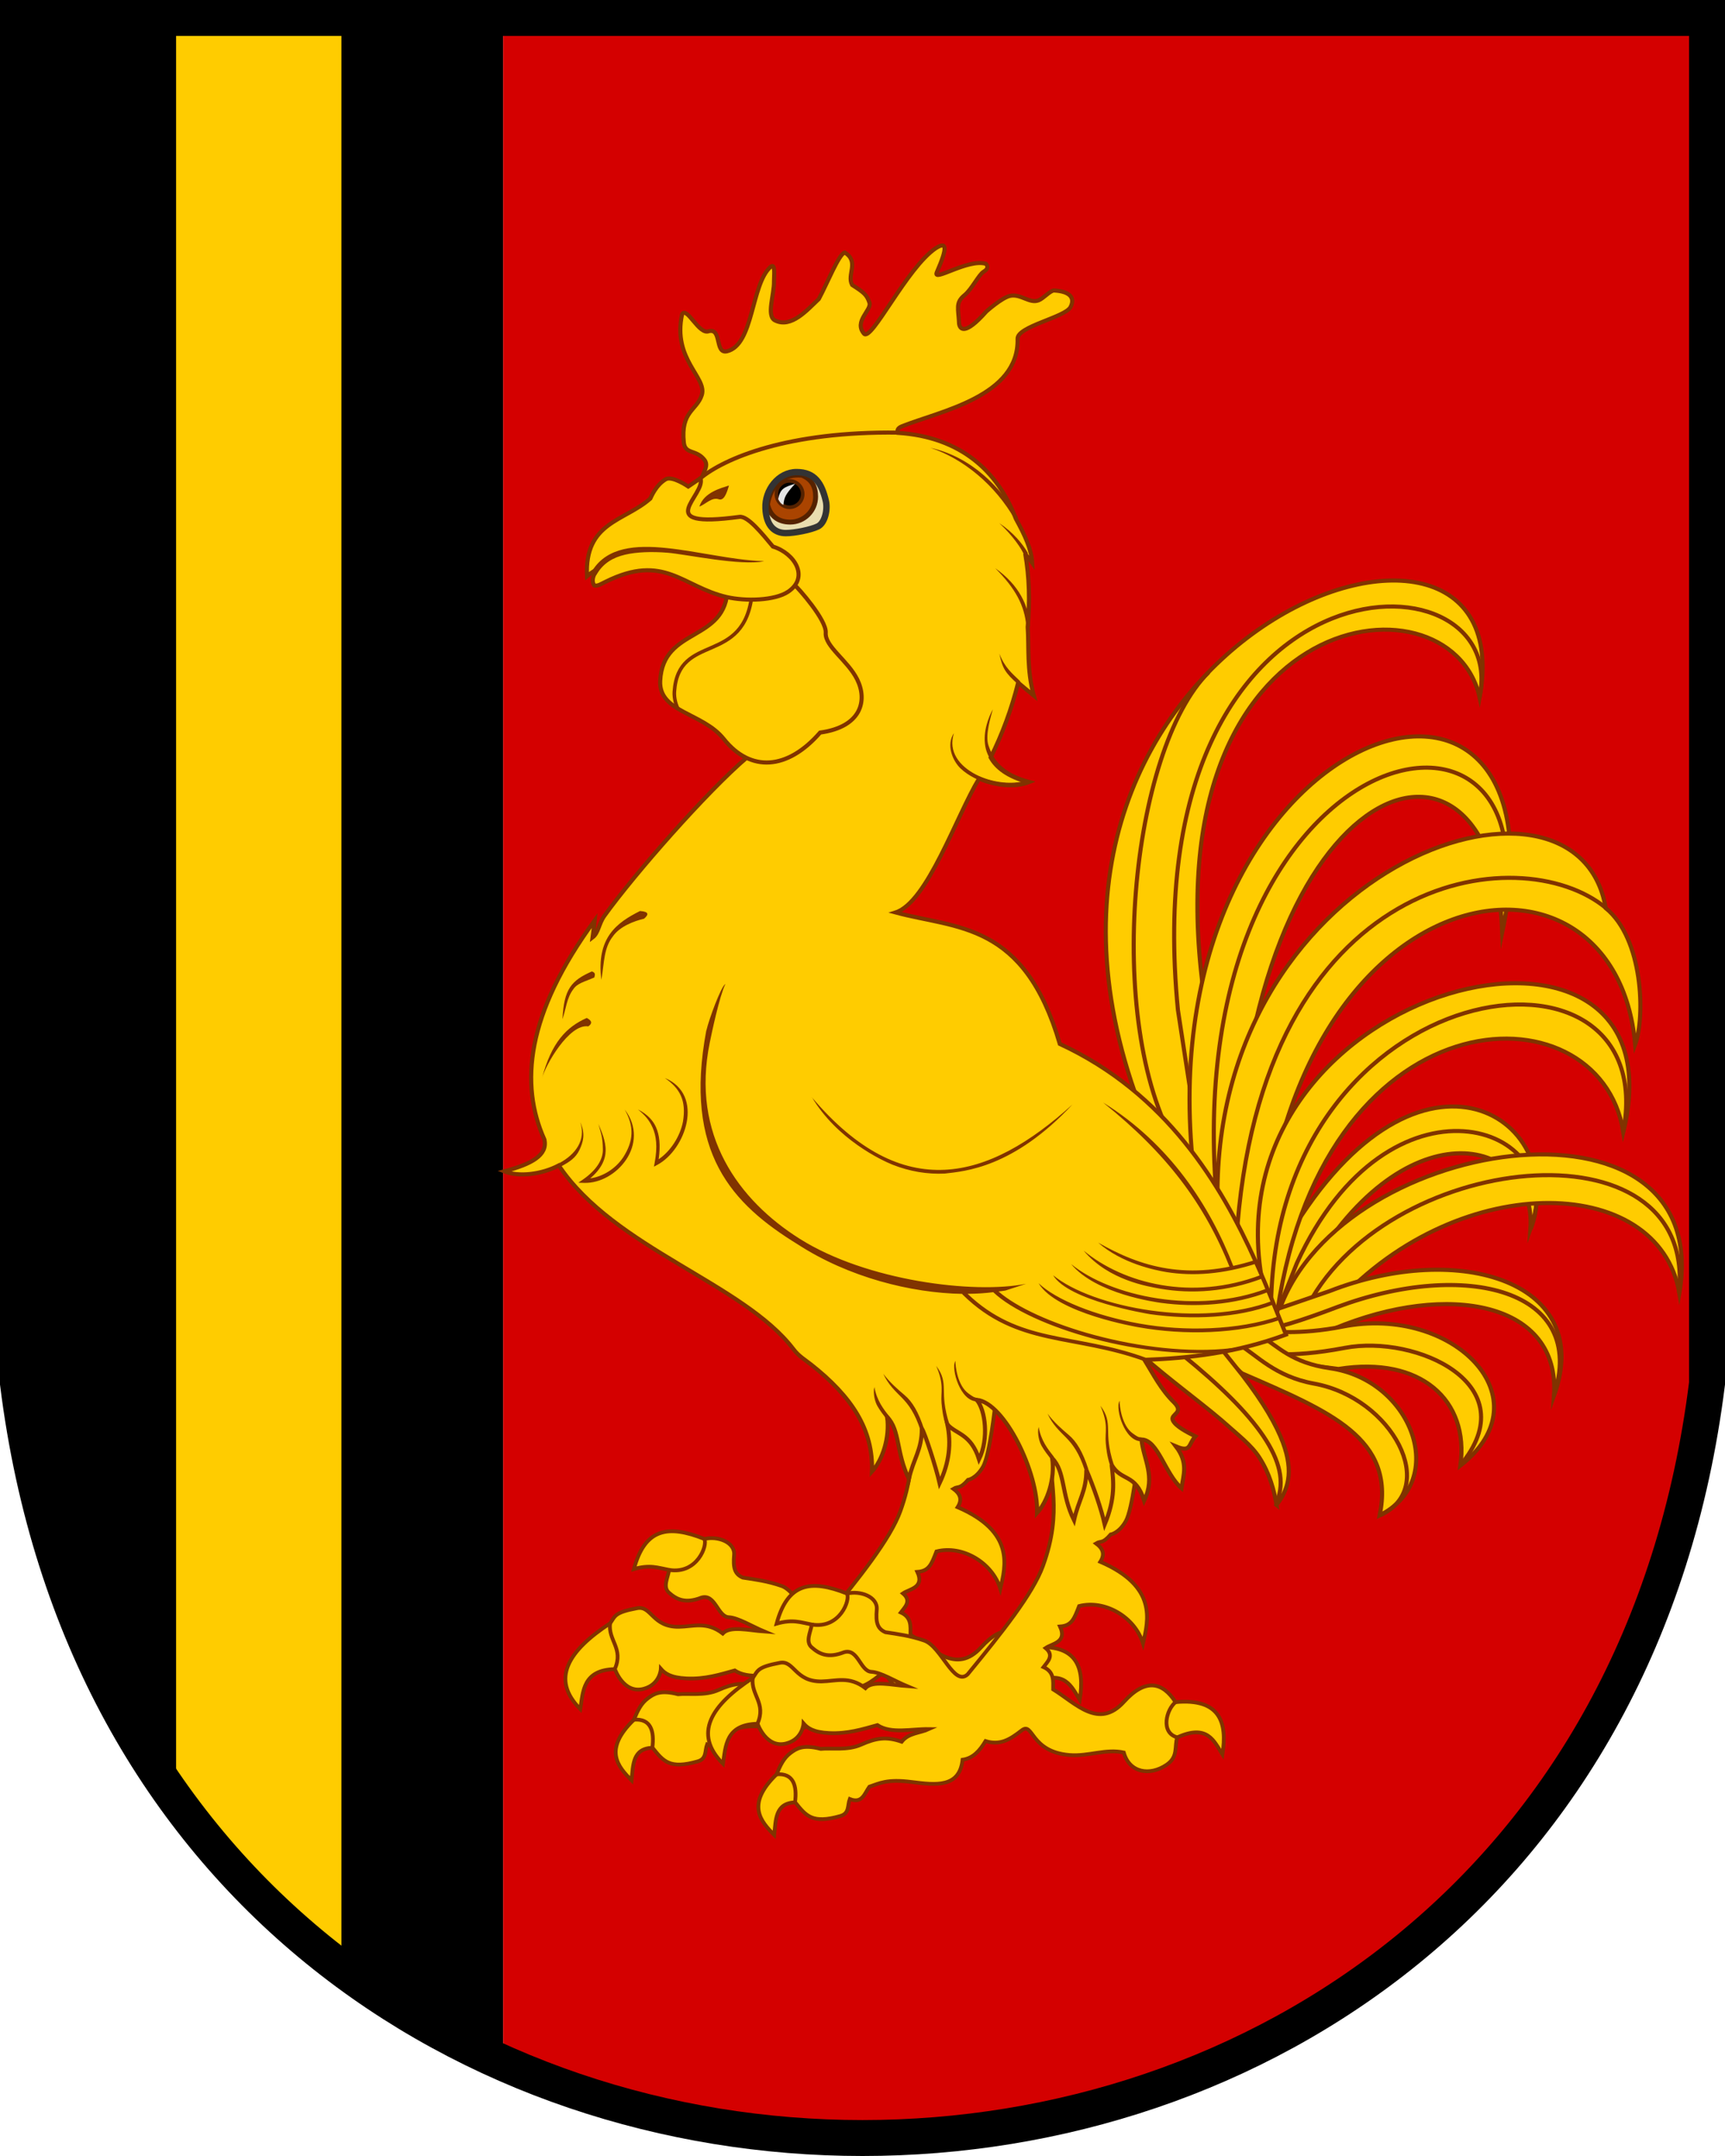 <?xml version="1.0" encoding="UTF-8"?>
<svg width="240" height="300" version="1.1" viewBox="0 0 480 600" xmlns="http://www.w3.org/2000/svg">
 <path d="m140 574.5c-87.46-46.44-126.2-119.5-135-189.5v-380h135z"/>
 <path d="m475 5v380c-30.26 234.5-273.9 218.6-335 189v-569z" fill="#d40000"/>
 <path d="m95 550.5-46-49.5v-496h46z" fill="#fc0"/>
 <path d="m475 5v380c-35 280-435 280-470 0v-380z" fill="none" stroke="#000" stroke-width="10"/>
 <g>
  <g stroke="#803300" stroke-width="1.048">
   <path d="m252.6 385.5c-0.647 11.66 3.612 19.45-2.095 35.12-2.831 7.769-11.44 18.54-20.95 30.14-3.842 3.52-7.278-7.741-12.08-9.403-3.956-1.37-7.345-1.795-10.8-2.323-2.223-0.965-2.726-2.692-2.408-6.3 0.319-3.608-4.674-5.352-8.242-4.448-10.18-4.056-16.59-2.925-19.63 8.371 4.514-1.293 6.675-0.353 9.813 0.246-0.415 2.196-1.8 4.771-0.093 6.3 2.087 1.87 4.547 3.183 9.075 1.39 3.891-1.126 4.471 5.324 7.593 5.467 2.575 0.118 6.536 2.573 9.909 3.985-4.306-0.307-9.556-1.653-11.58 0.556-4.49-3.472-8.242-1.929-12.19-1.871-7.434 0.108-7.619-5.928-11.6-5.186-6.357 1.187-6.121 2.184-7.509 4.185-11.7 7.658-16.67 15.55-8.334 23.9 0.755-4.918 0.713-10.93 9.63-11.12 0 0 2.383 6.986 8.023 5.473 4.589-1.231 4.756-5.567 4.756-5.567 1.119 1.293 2.729 2.478 7.13 2.687 5.176 0.245 9.262-1.068 13.43-2.223 3.81 2.515 9.434 1.037 14.35 1.112-2.537 1.162-5.704 1.061-7.593 3.521-4.301-1.499-7.126-1.039-11.35 0.834-3.731 1.657-8.252 0.851-11.19 1.155-4.951-1.287-6.742-0.072-8.329 1.092-2.008 1.474-2.893 3.487-3.952 6-8.633 8.381-4.378 13.09-0.648 16.87 0.45-4.372 0.267-8.854 5.833-9.081 3.033 3.776 4.749 6.04 12.59 3.799 2.55-0.729 1.93-2.994 2.593-4.726 3.476 1.405 4.112-1.562 5.464-3.428 2.813-0.933 4.866-2.201 11.85-1.297 6.634 0.845 13.23 1.634 14.08-6.208 3.011-0.418 4.831-2.61 6.39-5.189 4.043 1.243 6.731-0.378 10.06-2.979 3.249-2.536 2.308 5.96 13.29 6.859 5.327 0.436 10.11-1.818 15.12-0.7 1.566 5.639 7.21 6.612 11.92 3.407 3.287-2.237 2.136-5.048 2.939-7.606 8.466-3.861 10.28 1.078 12.59 4.726 1.417-8.995-0.737-15.67-13.05-14.55-3.632-5.68-8.422-6.665-14.35-0.093-7.01 7.768-13.34 0.483-19.71-3.455 7e-3 -2.37 0.341-4.85-2.685-6.208 1.023-1.367 3.136-3.18 0.592-5.299 1.797-1.248 6.07-1.565 4.01-5.989 3.276-0.237 3.949-2.15 5.315-5.688 7.2-1.85 15.54 3.066 17.78 10.38 1.485-6.448 3.994-15.84-11.89-22.7 1.408-2.179 0.639-3.783-1.179-5.111 1.353-0.829 1.726 0.215 4.06-2.49 0 0 2.251-0.3 4.191-3.669 1.939-3.37 3.405-17.42 3.405-17.42z" fill="#fc0" stroke-miterlimit="16"/>
   <path d="m287.9 468.3c-4.811-1.298-3.005-7.855-0.463-9.822m-111.1 20.11c4.811-0.422 5.779 3.211 5.186 7.784m4.63-49.48c7.906 1.299 10.85-6.965 9.816-8.617m-26.2 23.44c-0.637 4.826 3.854 7.011 1.296 12.79" fill="none"/>
   <path d="m292.3 400.7c-0.647 11.66 3.612 19.45-2.095 35.12-2.831 7.769-11.44 18.54-20.95 30.14-3.842 3.52-7.278-7.741-12.08-9.403-3.956-1.37-7.345-1.795-10.8-2.323-2.223-0.965-2.726-2.692-2.408-6.3 0.319-3.608-4.674-5.352-8.242-4.448-10.18-4.056-16.59-2.925-19.63 8.371 4.514-1.293 6.675-0.353 9.813 0.246-0.415 2.196-1.8 4.771-0.093 6.3 2.087 1.87 4.547 3.183 9.075 1.39 3.891-1.126 4.471 5.324 7.593 5.467 2.575 0.118 6.536 2.573 9.909 3.985-4.306-0.307-9.556-1.653-11.58 0.556-4.49-3.472-8.242-1.929-12.19-1.871-7.434 0.108-7.619-5.928-11.6-5.186-6.357 1.187-6.121 2.184-7.509 4.185-11.7 7.658-16.67 15.55-8.334 23.9 0.755-4.918 0.713-10.93 9.63-11.12 0 0 2.383 6.986 8.023 5.473 4.589-1.231 4.756-5.567 4.756-5.567 1.119 1.293 2.729 2.478 7.13 2.687 5.176 0.245 9.262-1.068 13.43-2.223 3.81 2.515 9.434 1.037 14.35 1.112-2.537 1.162-5.705 1.061-7.593 3.521-4.301-1.499-7.126-1.039-11.35 0.834-3.731 1.657-8.252 0.851-11.19 1.155-4.951-1.287-6.742-0.072-8.329 1.092-2.008 1.474-2.893 3.487-3.952 6-8.633 8.381-4.378 13.09-0.648 16.87 0.45-4.372 0.267-8.854 5.833-9.081 3.033 3.776 4.749 6.04 12.59 3.799 2.55-0.729 1.93-2.994 2.593-4.726 3.476 1.405 4.112-1.562 5.464-3.428 2.813-0.933 4.866-2.201 11.85-1.297 6.634 0.845 13.23 1.634 14.08-6.208 3.011-0.418 4.831-2.61 6.39-5.189 4.043 1.243 6.731-0.378 10.06-2.979 3.249-2.536 2.308 5.96 13.29 6.859 5.327 0.436 10.11-1.818 15.12-0.7 1.566 5.639 7.21 6.612 11.92 3.407 3.286-2.237 2.136-5.048 2.939-7.606 8.466-3.861 10.28 1.078 12.59 4.726 1.417-8.995-0.737-15.67-13.05-14.55-3.632-5.68-8.422-6.665-14.35-0.093-7.01 7.768-13.34 0.483-19.71-3.455 7e-3 -2.37 0.341-4.85-2.685-6.208 1.023-1.367 3.136-3.18 0.592-5.299 1.797-1.248 6.07-1.565 4.01-5.989 3.276-0.237 3.949-2.15 5.315-5.688 7.2-1.85 15.54 3.066 17.78 10.38 1.485-6.448 3.994-15.84-11.89-22.7 1.408-2.179 0.639-3.783-1.179-5.111 1.353-0.829 1.725 0.215 4.06-2.49 0 0 2.251-0.3 4.191-3.669 1.939-3.37 3.405-17.42 3.405-17.42z" fill="#fc0" stroke-miterlimit="16"/>
   <path d="m327.6 483.5c-4.811-1.298-3.005-7.855-0.463-9.822m-111.1 20.11c4.811-0.422 5.779 3.211 5.186 7.784m4.63-49.48c7.906 1.299 10.85-6.965 9.816-8.617m-26.2 23.44c-0.637 4.826 3.854 7.011 1.296 12.79" fill="none"/>
  </g>
  <g stroke="#803300" stroke-miterlimit="16" stroke-width="1.136">
   <path d="m357 346.7c36.3-64.12 80.36-36.39 68.86-4.666 1.831-26.02-36.02-34.81-62.88 14.09-0.202 0.368-9.386 12.6-9.587 12.98" fill="#fc0"/>
   <path d="m355.4 365.3c0.211-0.477 5.238-13.27 5.453-13.74 25.68-55.98 76.34-38.83 65.08-9.54" fill="none"/>
   <path d="m355.2 367.1c14.61-51.07 122.3-67.51 112.1-7.231-5.759-33.79-63.05-34.58-96.95 4.571z" fill="#fc0"/>
   <path d="m363 365.2c21.22-44.75 109.3-54.61 104.2-5.397" fill="none"/>
   <path d="m353.4 365c0.206-0.082 16.32-5.602 16.53-5.683 36.37-14.2 73.91-2.422 62.48 29.12 1.829-25.99-29.36-31.94-61.18-18.69-0.275 0.115-17.47 2.784-17.76 2.902" fill="#fc0"/>
   <path d="m352.9 370.3c-0.301 0.217 8.745 1.259 20.68-1.11 30.76-6.102 56.71 20 32.79 38.68 2.537-18.26-11.09-30.53-33.84-26.91-0.393 0.062-23.42-3.168-23.81-3.096z" fill="#fc0"/>
   <path d="m354.8 369.3c4.105-0.486 16.59-5.291 17.16-5.505 35.69-13.39 70.13-4.978 60.41 24.66" fill="none"/>
   <path d="m349.5 375.8c1.442 0.662 8.549 2.391 24.7-0.693 19.88-3.796 50.88 10.2 32.13 32.71" fill="none"/>
   <path d="m351 371.9c4.538 2.706 8.283 7.328 19.12 8.88 22.77 3.262 33.15 31.25 13.8 40.92 4.386-21.47-13.73-28.82-38.17-39.44-0.924-0.401-6.117-6.368-7.058-6.778z" fill="#fc0"/>
   <path d="m345.1 374.4c4.538 2.706 9.737 8.684 20.5 10.64 21.96 3.99 35.11 29.3 18.25 36.72" fill="none"/>
   <path d="m355.2 418.8c3.151-4.01 4.884-9.039 1.763-17.4-1.837-4.92-5.355-11-11.25-18.69l-6.109-7.66-21.61 2.377c7.53 6.599 15.39 12.29 21.91 17.81 4.768 4.258 8.295 6.909 10.54 10.4 2.918 4.538 4.096 9.171 4.765 13.17z" fill="#fc0"/>
   <path d="m329.2 377.2c20.37 16.56 30.57 29.93 26.14 40.55" fill="none"/>
   <path d="m316.9 307.1c-48.04-129.6 108.3-186.6 94.82-113-8.088-36.93-94.92-25.81-75.78 88.92l-0.524 47.85z" fill="#fc0"/>
   <path d="m411.7 194c8.959-42.35-96.55-42.37-83.93 87.07l7.625 49.69" fill="none"/>
   <path d="m331.8 322.4c-11.53-121.4 106.3-159.4 86.22-62.92-2.417-68.82-73.9-44.46-74.62 80.95z" fill="#fc0"/>
   <path d="m418.1 252.5c13.13-71.08-92.61-45.87-79.16 85.44" fill="none"/>
   <path d="m336.3 187.1c-21.63 21.51-29.29 97.06-9.021 131.9" fill="none"/>
   <path d="m338.9 338c-4.309-96.52 99.95-132.7 107.9-85.29 10.43 8.485 11.03 30.24 8.198 37.97-5.45-62.88-98.05-50.03-104.4 63.64z" fill="#fc0"/>
   <path d="m344 345.6c6.362-103.5 79.21-112.7 102.9-92.88" fill="none"/>
   <path d="m351 355.2c-13.59-82.62 118.7-113.6 100.7-40.15-6.488-41.69-85.39-39.79-96.85 54.26z" fill="#fc0"/>
   <path d="m353.7 362.5c1.713-92.35 109.3-106.7 97.97-47.49" fill="none"/>
  </g>
  <path d="m195.4 132.7c0.416-1.523 1.84-3.148 0.622-4.726-2.316-2.999-5.383-1.445-5.738-4.837-0.913-8.723 3.618-8.86 4.999-13.2 1.559-4.916-8.241-9.92-5.475-22.5 1.378-2.207 4.704 5.89 7.459 4.726 3.642-0.874 1.58 6.416 5.034 5.598 7.422-1.762 6.651-18.54 12.09-23.46 1.488-1.429 0.944 2.882 0.975 4.001 0.098 3.626-2.208 9.633 0.302 10.88 4.519 2.246 8.934-2.913 12.18-5.971 2.385-4.44 5.548-12.45 7.208-12.94 4.131 2.56 0.517 6.172 2.051 9.017 3.236 2.085 4.114 2.722 4.848 5.025 0.549 2.019-4.4 5.123-1.556 8.532 2.05 2.458 11.9-18.33 20.01-23.78 3.004-1.905 3.365-0.387 0.27 6.705-1.281 2.937 8.619-3.858 13.67-2.352 0.613 0.726 0.598 1.451-0.621 2.176-1.393 0.829-3.28 4.87-5.352 6.561-2.575 2.103-1.693 3.709-1.5 7.95 0.21 1.409 1.476 3.509 7.579-3.41 0 0 4.293-3.844 6.587-4.354 2.984-0.661 5.462 2.237 7.954 1.243 1.423-0.567 3.29-2.796 4.352-2.737 4.599 0.263 5.79 2.195 4.537 4.602-1.488 2.856-14.83 5.358-14.73 8.832 0.424 16.07-21.6 20.12-32.18 24.35-2.709 1.081-0.324 3.073 1.148 3.421z" fill="#fc0" stroke="#803300" stroke-width="1.136"/>
  <path d="m249.9 120.4c-30.54-0.434-48.49 7.158-55.16 12.83-14.86 15.16 5.349 21.71 8.044 32.56l5.093 44.98c-11.29 9.647-31.33 32.47-39.7 44.11-1.575 2.188-1.624 4.741-3.288 6.006 0.574-4.205 0.434-3.317 0.577-4.719-19.1 26.15-20.86 45.58-13.98 60.96v4e-3c0.975 4.345-3.542 6.83-11.18 8.848 4.028 1.61 10.36 0.885 15.18-1.643 15.5 23.15 51.3 32.74 65.33 51.16 1.48 1.944 3.098 2.846 4.88 4.253 11.3 8.92 17.33 18.04 16.94 29.78 2.932-3.218 5.016-9.512 4.219-15.21 3.656 3.766 2.432 9.879 6.06 17.26 1.253-5.667 3.606-8.04 3.602-14.02 0.792 1.103 3.918 10.7 4.938 15.18 2.779-5.897 3.219-11.17 2.169-16.32 2.462 2.765 6.54 2.534 8.807 9.697 2.762-5.692 1.782-13.69-0.643-16.55 7.71 0.792 17.16 20.27 16.79 31.47 2.932-3.218 5.016-9.512 4.219-15.21 3.656 3.766 2.432 9.875 6.06 17.25 1.253-5.667 3.438-8.021 3.434-14.01 2.098 4.937 4.087 10.68 5.107 15.16 2.998-7.24 2.49-11.93 1.925-16.58 2.74 4.757 6.606 2.236 9.051 9.958 3.275-6.749-0.196-11.43-0.745-16.99 4.569 0.039 6.549 9.538 11.12 13.54 0.589-3.792 1.924-7.088-1.548-11.64 4.327 1.836 3.418-0.633 5.417-2.788-2.256-1.122-5.614-2.835-6.296-4.533-0.681-1.698 3.379-1.949 0.315-4.963-3.626-3.568-5.702-7.752-8.172-11.78 12.5-0.488 25.47-1.895 39.37-7.036-2.396-5.934-5.072-12.86-8.367-20.19-9.747-21.71-24.93-46.97-54.57-60.71-9.943-34.04-28.64-31.96-45.7-36.58 8.843-2.822 16.89-26.77 23.23-37.26 4.603 1.99 10.15 2.469 13.8 1.008-5.868-1.55-9.027-4.094-10.57-6.885 3.212-6.416 5.823-13.5 7.658-20.81 1.137 0.975 2.484 2.074 4.343 3.6-1.992-7.327-1.301-13.53-1.699-19.08 0.64-7.064 0.45-14.02-0.692-20.47 0.662 1.113 1.315 1.592 1.943 2.535-0.213-3.625-1.956-7.494-4.543-12.2-4.973-13.2-15.32-22.76-32.76-23.9z" fill="#fc0" stroke="#803300" stroke-linecap="round" stroke-width="1.136"/>
  <path d="m221.2 162.9c0.906 0.745 8.822 9.633 8.566 13.19-0.276 3.819 6.119 7.683 8.752 12.98 2.878 5.781 1.294 13.19-10.31 14.8-9.126 10.47-19.4 11.1-26.84 1.741-5.821-7.303-18.1-7.344-17.66-16.16 0.76-15.16 18.4-10.54 18.77-25.86" fill="#fc0" stroke="#803300" stroke-width="1.136"/>
  <path d="m188.8 197.5c-0.718-1.18-1.269-3.266-1.151-5.002 1.133-16.79 19.53-6.929 21.63-27.37" fill="none" stroke="#803300" stroke-width="1"/>
  <path d="m194.9 133.1-3.384 2.295s-4.477-3.059-6.246-2.028c-2.769 1.618-4.088 4.95-4.3 5.369-7.179 6.399-18.35 6.492-17.63 21.62 1.167-0.961 1.784-1.372 2.869-1.919-1.282 1.758-1.685 3.32-0.828 4.501 1.006 0.225 1.921-0.475 3.154-1.046 16.3-8.08 21.3 1.387 33.67 4.261 5.261 1.223 13.42 0.996 17.09-1.477 5.972-4.014 1.872-10.71-4.219-12.57-3.046-3.652-6.992-8.58-9.317-8.266-25.12 3.386-9.152-6.045-10.85-10.74z" fill="#fc0" stroke="#803300" stroke-width="1.136"/>
  <path d="m179.2 152.2c-1.998 0.034-3.9 0.227-5.671 0.645-3.538 0.835-6.564 2.612-8.575 5.762l-0.424 0.663 1.326 0.846 0.421-0.661c1.774-2.781 4.353-4.308 7.611-5.079 3.256-0.769 7.478-0.902 11.8-0.561 5.09 0.402 20.55 3.771 26.95 2.355l-0.784-0.029c-8.117-0.308-17.76-2.739-26.4-3.626-2.158-0.222-4.252-0.349-6.252-0.315z" fill="#803300" stroke-width="1.783"/>
  <path d="m229.8 139.4c0.571 2.421-0.039 6.3-1.989 7.254-1.938 0.947-6.505 1.851-8.912 1.851-3.049-1e-5 -5.149-1.166-5.367-6.215-0.218-5.045 3.607-10.06 8.652-10.06 5.044 0 6.457 2.258 7.617 7.174z" fill="#e9ddaf" stroke-width="1.783"/>
  <path d="m222.1 132.2c-4.398 0-7.579 2.68-8.538 8.133 0.713 3.248 2.984 4.962 6.307 4.966 3.913 5.5e-4 7.086-3.173 7.086-7.088-1e-3 -2.882-1.144-4.874-3.812-5.96-0.334-0.032-0.678-0.053-1.044-0.053z" fill="#a40" stroke="#520" stroke-linecap="round" stroke-linejoin="round" stroke-width="1.363"/>
  <ellipse cx="219.7" cy="137.5" rx="3.666" ry="3.669" stroke="#520" stroke-linecap="round" stroke-linejoin="round" stroke-width="1"/>
  <path d="m229.8 139.4c0.571 2.421-0.263 6.154-2.215 7.106-1.938 0.947-6.505 1.851-8.912 1.851-3.049 0-5.452-1.868-5.668-6.916-0.218-5.045 3.607-10.06 8.652-10.06 5.047 0 6.981 3.108 8.141 8.023z" fill="none" stroke="#333" stroke-linecap="round" stroke-linejoin="round" stroke-width="1.783"/>
  <path d="m218 140.5c0.203-2.05 0.482-2.857 3.254-5.877-3.176 0.97-4.127 1.402-4.725 4.259 0.328 0.627 0.749 1.379 1.473 1.618z" fill="#e6e6e6" stroke-width="1.783"/>
  <path d="m285.6 174.4 1.044-0.076c-0.418-5.691-2.959-11.43-9.718-16.2 5.601 5.612 8.185 10.32 8.673 16.28zm-7.506 7.536c0.854 4.106 1.64 5.302 5.091 8.427l0.702-0.776c-2.387-2.323-4.289-3.805-5.792-7.652zm-1.825 15.46c-1.113 2.037-2.811 6.086-2.111 10.24 0.645 3.825 3.607 7.563 10.43 9.841-3.756 0.848-8.88 0.195-12.97-1.894-2.337-1.194-4.3-2.811-5.458-4.749-1.16-1.937-1.547-4.182-0.722-6.798-2.265 3.316-0.284 7.788 1.84 9.809 1.107 1.044 2.427 1.936 3.865 2.67 4.928 2.52 11.24 3.248 15.44 1.568l1.471-0.59-1.532-0.405c-7.947-2.099-10.25-6.033-11.47-9.65-0.985-2.908 0.71-8.176 1.216-10.04zm-17.4-72.78c9.261 3.034 18.12 10.45 23.51 19.93l0.913-0.516c-4.747-8.366-12.97-16.9-24.42-19.41zm19.2 20.98c3.502 3.22 6.383 7.197 7.036 9.225l0.911-0.923c-1.48-2.57-4.031-5.69-7.947-8.302z" fill="#803300" stroke-width="1.783"/>
  <path d="m225.9 305.3c7.011 11.83 19.49 17.62 22.39 18.8 4.911 1.945 9.786 2.724 14.62 2.495 5.552-0.653 19.01-1.56 35.52-19.23-11.75 10.66-23.59 17.62-35.59 18.18-12 0.567-24.25-5.198-36.98-20.24zm81.14 1.597c17.62 14.14 28.11 28.05 35.28 46.09l0.976-0.379c-6.7-17.33-17.96-34.33-36.24-45.72zm-110.5-20.17c-6.383 34.14 7.202 48.35 25.42 59.56 14.21 9.223 31.64 13.55 45.75 13.79l0.189 0.235c7.522 7.413 15.27 10.25 23.54 12.12 8.297 1.873 17.14 2.794 27.04 6.399l0.358-0.985c-10.03-3.655-18.96-4.583-27.17-6.435-7.966-1.798-15.27-4.526-22.42-11.35 2.526-0.014 4.9-0.171 7.144-0.455l-8e-3 7e-3c5.085 4.846 15.59 9.639 27.89 12.94 12.3 3.301 26.31 4.918 38.42 3.525l-0.092-0.884c-11.9 1.37-25.87-0.382-38.05-3.655-11.7-3.142-21.65-7.715-26.7-12.13 0.626-0.099 1.326-0.139 1.924-0.26l5.751-1.88c-14.45 2.92-44.42-0.811-62.96-12.5-17.06-10.75-30.31-28.85-25.07-54.6 0.527-2.585 2.684-12.9 4.355-16.34-1.228 0.711-4.589 9.863-5.277 12.9zm109 59.06c6.612 5.838 15.88 7.697 19.07 8.231 7.316 1.155 15.56 0.673 25.26-2.458l-0.321-0.999c-19.1 6.159-32.21 1.966-44.03-4.775zm-3.986 2.28c6.977 8.289 17.96 9.957 21.29 10.57 8.758 1.519 18.59 0.904 28.52-2.895l-0.374-0.979c-19.4 7.421-38.36 2.426-49.43-6.7zm-3.535 3.669c6.897 8.431 23.83 10.66 25.04 10.84 9.705 1.318 20.32 0.624 29.85-3.027l-0.374-0.979c-19.38 7.41-43.53 2.246-54.53-6.83zm-4.977 3.144c4.176 7.073 26.12 10.71 27.06 10.86 11.51 1.616 24.27 1.092 34.19-2.699l-0.374-0.979c-9.667 3.697-22.29 4.239-33.67 2.641-11.39-1.598-21.73-5.307-27.21-9.817zm-4.031 2.251c5.011 8.388 27.44 12.17 27.88 12.25 12.6 2.247 27.65 1.923 39.42-2.108l-0.34-0.991c-11.5 3.948-26.42 4.292-38.88 2.069-12.47-2.223-23.28-6.664-28.08-11.23zm-104-57.12c4.21 2.9 5.997 6.257 5.038 12.12-0.815 4.21-3.559 8.333-6.772 10.48 0.563-3.958 0.232-6.735-0.744-8.937-0.74-1.67-2.155-3.453-5.025-4.931 1.932 1.611 3.132 2.891 4.109 5.114 0.977 2.223 1.393 5.227 0.548 9.744l-0.203 1.075 0.964-0.518c3.962-2.13 7.202-6.931 8.152-11.83 0.475-2.452 0.369-4.942-0.571-7.13-0.94-2.185-2.727-4.045-5.496-5.193zm-11.63 22.1c-2.097 3.142-5.617 5.332-9.151 5.824 3.027-2.555 4.236-5.167 4.293-7.631 0.066-2.837-1.16-5.407-2.007-7.535 0.668 2.624 1.196 3.469 1.237 7.187 0.028 2.515-1.509 5.495-5.514 8.28l-1.304 0.905 1.587 0.049c4.506 0.139 9.108-2.567 11.73-6.496 2.622-3.93 3.214-9.186-0.417-13.92 2.675 4.771 2.499 8.729-0.454 13.35zm-11.89-9.795c0.802 2.546 0.456 4.74-0.632 6.643-1.087 1.903-2.949 3.504-5.182 4.709l0.497 0.923c2.363-1.274 4.023-2.374 5.07-4.588 1.011-2.137 1.711-4.365 0.247-7.687zm3.193-41.97c1.151 0.349 0.848 1.03 0.69 1.677-2.713 1.211-4.728 1.57-5.873 3.313-1.807 2.393-2.023 5.464-2.983 8.305 0.203-4.193 0.799-6.895 2.107-8.881 1.309-1.988 3.288-3.175 6.059-4.413zm-1.415 12.94c1.556 0.805 1.532 1.584 0.428 2.346-5.325-0.828-12 10.88-12.9 14.51 2.653-10.11 6.878-14.36 12.47-16.85zm14.83-29.76c2.588 0.186 2.403 1.034 1.119 2.142-2.774 0.652-6.684 2.124-8.612 4.835-2.603 3.282-2.43 7.136-3.268 12.17-0.734-5.815 0.325-9.838 2.416-12.78 2.089-2.938 5.157-4.766 8.346-6.368z" fill="#803300" stroke-width="1.783"/>
  <path d="m289 397.1c-0.431 1.903 0.205 4.15 0.815 5.237 0.802 1.412 1.732 2.59 2.632 3.752l0.827-0.643c-1.793-2.308-3.526-4.456-4.275-8.346zm22.55-7.269c-0.409 0.711-0.406 1.681-0.25 2.825 0.156 1.145 0.517 2.447 1.052 3.691 0.535 1.243 1.241 2.426 2.129 3.314 0.886 0.888 1.988 1.489 3.227 1.433l-0.047-1.046c-0.877 0.04-1.57-0.516-2.439-1.128-3.141-2.21-3.699-7.818-3.67-9.09zm-5.348 1.381c2.334 5.372 1.2 7.231 1.492 10.41 0.176 1.69 0.327 3.5 1.18 6.154l0.999-0.32c-1.524-4.742-1.487-7.436-1.535-9.661-0.048-2.223-0.219-4.054-2.136-6.581zm-14.71 2.208c1.386 3.039 3.289 4.755 5.171 6.666 1.881 1.911 3.66 4.354 5.182 9.09l0.999-0.32c-1.565-4.866-3.298-7.698-5.437-9.506-1.822-1.54-4.153-3.553-5.915-5.932z" fill="#803300" stroke-width="1.783"/>
  <path d="m194.6 141c1.256-4.015 6.102-5.18 8.241-5.885-0.662 2.336-1.435 4.293-2.84 3.828-1.934-0.643-3.565 1.316-5.404 2.056z" fill="#803300" stroke-width="1.783"/>
  <path d="m243.3 386c-0.431 1.903 0.205 4.15 0.815 5.237 0.802 1.412 1.732 2.59 2.632 3.752l0.827-0.643c-1.793-2.308-3.526-4.456-4.275-8.346zm22.55-7.269c-0.409 0.711-0.406 1.681-0.25 2.825 0.156 1.145 0.517 2.447 1.052 3.691 0.535 1.243 1.241 2.426 2.129 3.314 0.886 0.888 1.988 1.489 3.227 1.433l-7e-3 -0.987c-0.877 0.04-1.61-0.576-2.479-1.188-3.141-2.21-3.699-7.818-3.67-9.09zm-5.348 1.381c2.334 5.372 1.2 7.231 1.492 10.41 0.176 1.69 0.327 3.5 1.18 6.154l0.999-0.32c-1.524-4.742-1.487-7.436-1.535-9.661-0.048-2.223-0.219-4.054-2.136-6.581zm-14.71 2.208c1.386 3.039 3.289 4.755 5.171 6.666 1.881 1.911 3.66 4.354 5.182 9.09l0.999-0.32c-1.565-4.866-3.298-7.698-5.437-9.506-1.822-1.54-4.153-3.553-5.915-5.932z" fill="#803300" stroke-width="1.783"/>
 </g>
</svg>
